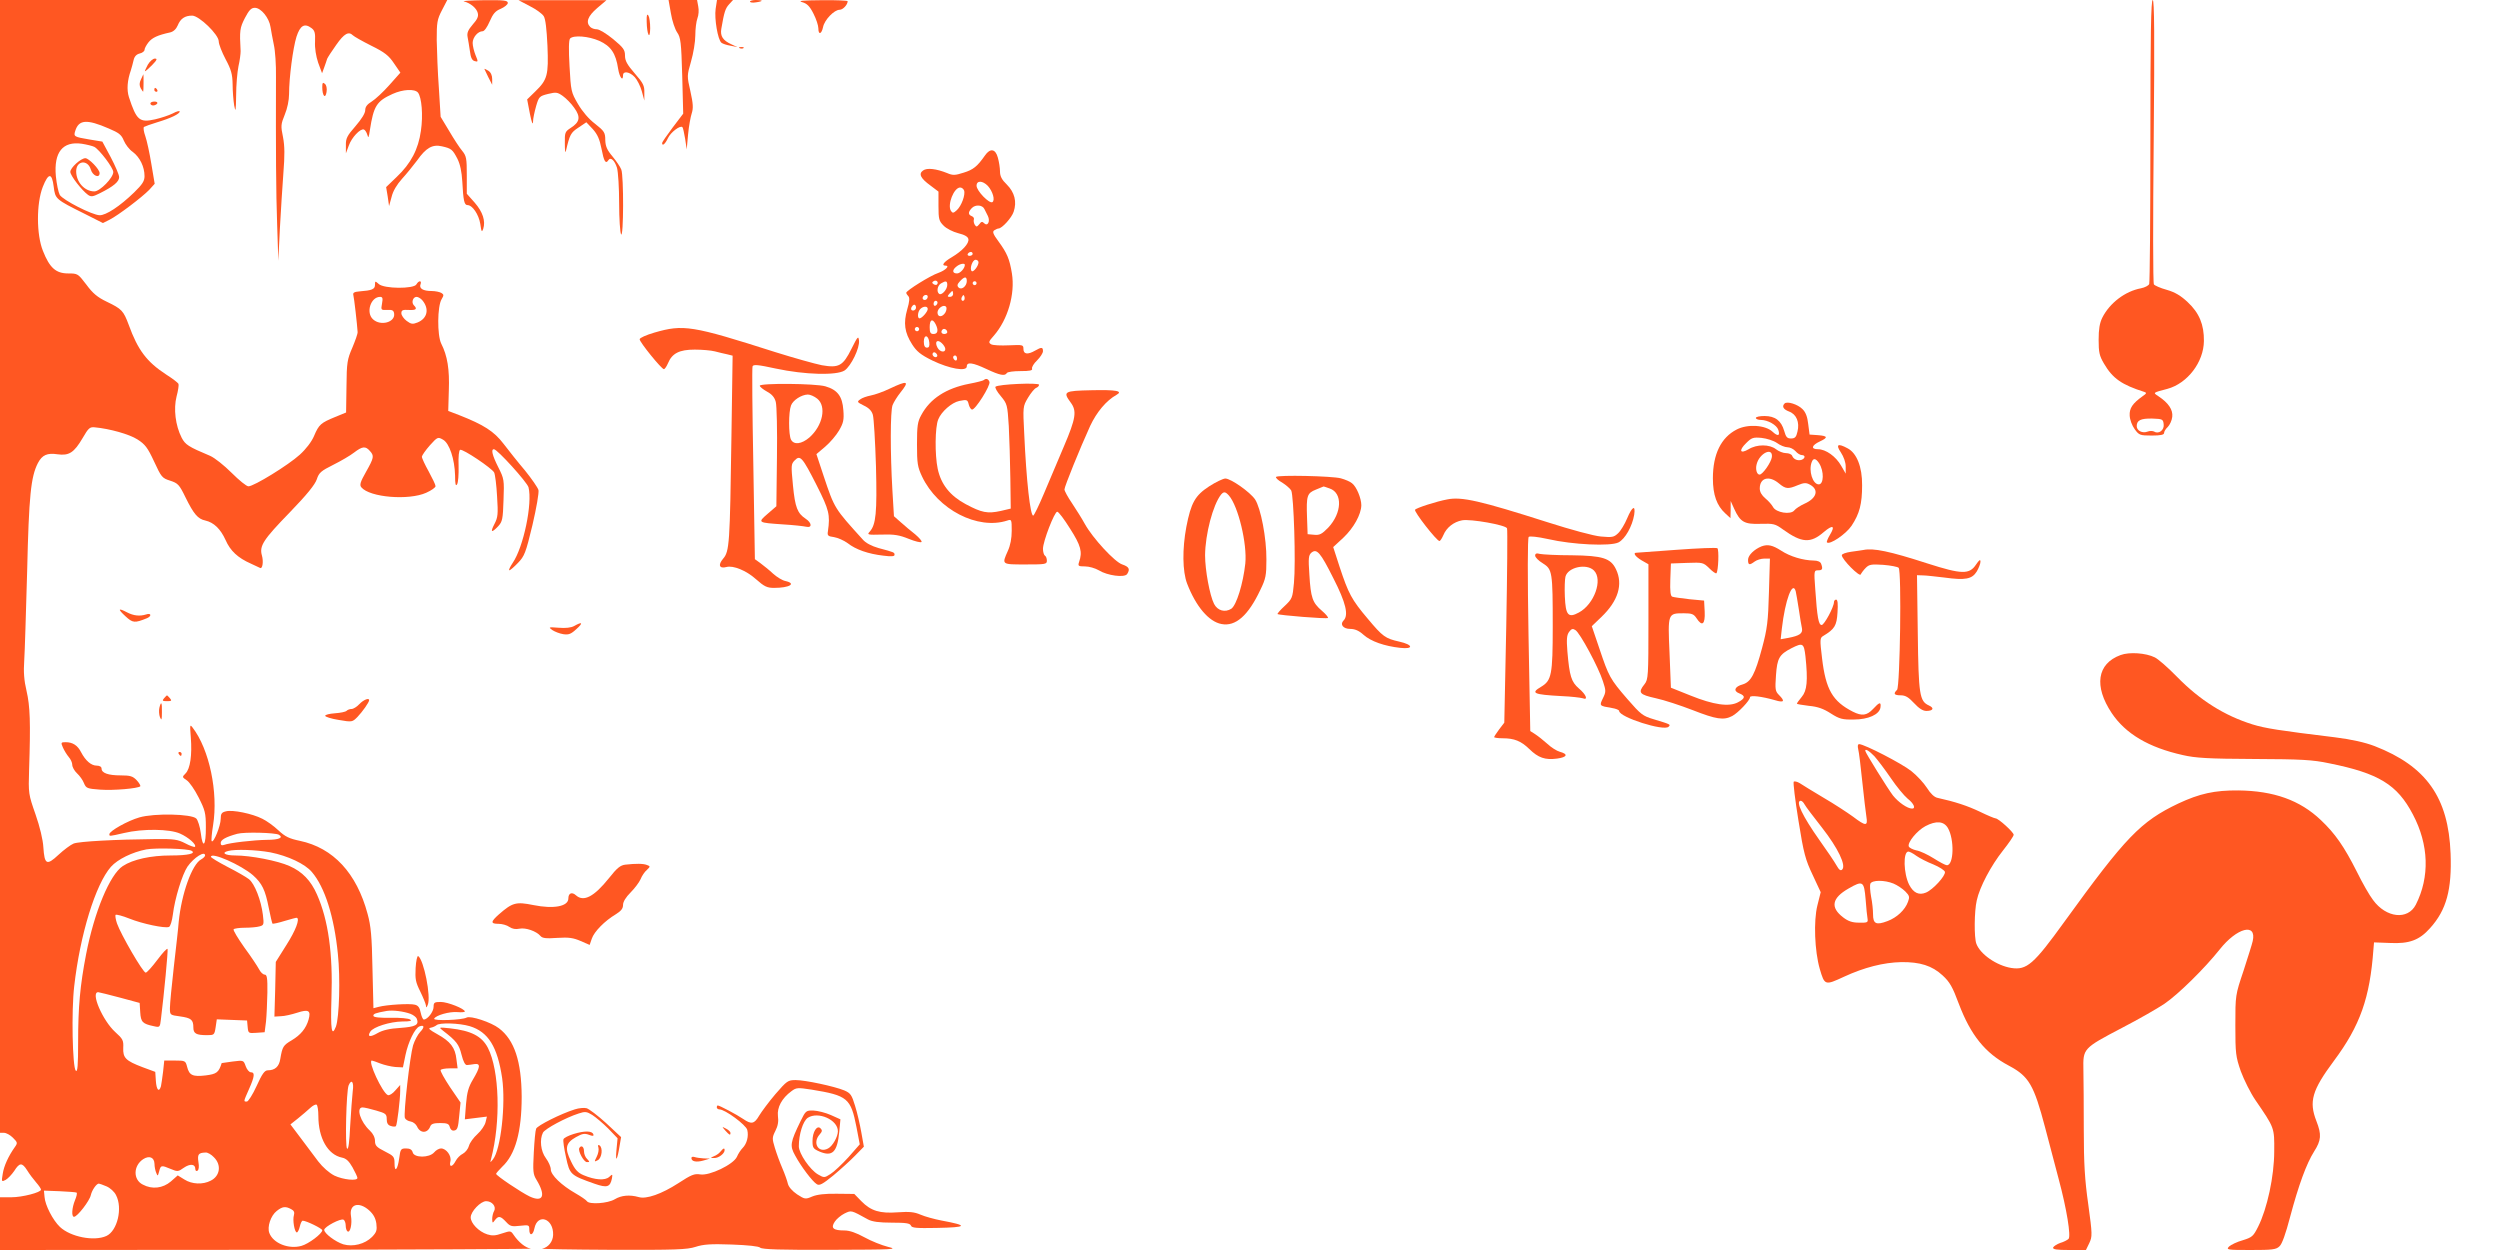 <?xml version="1.0" standalone="no"?>
<!DOCTYPE svg PUBLIC "-//W3C//DTD SVG 20010904//EN"
 "http://www.w3.org/TR/2001/REC-SVG-20010904/DTD/svg10.dtd">
<svg version="1.0" xmlns="http://www.w3.org/2000/svg"
 width="1280pt" height="640pt" viewBox="0 0 1280 640"
 preserveAspectRatio="xMidYMid meet">
<g transform="translate(0,640) scale(0.1,-0.1)"
fill="#ff5722" stroke="none">
<path d="M0 3500 l0 -2900 20 0 c12 0 32 -11 46 -25 24 -24 25 -27 10 -48 -32
-45 -56 -96 -62 -137 -7 -41 -6 -42 15 -31 12 7 31 27 44 46 27 43 40 44 66 3
11 -18 32 -46 46 -62 14 -16 25 -32 25 -37 0 -14 -95 -39 -152 -39 l-58 0 0
-135 0 -135 1373 1 c754 1 1360 4 1345 6 -27 4 -62 32 -88 70 -15 22 -16 22
-59 8 -34 -12 -51 -13 -76 -5 -44 14 -85 57 -85 87 0 30 51 83 79 83 30 0 53
-27 41 -50 -6 -10 -10 -29 -10 -42 1 -21 2 -22 14 -5 18 23 28 22 57 -9 21
-23 29 -25 72 -20 45 5 47 4 47 -19 0 -35 19 -31 26 5 16 80 99 52 96 -33 -1
-34 -25 -64 -56 -70 -11 -2 149 -5 357 -6 325 -1 385 1 428 15 40 13 78 16
185 12 84 -3 139 -9 146 -16 9 -9 107 -12 363 -11 323 1 346 2 292 15 -32 8
-87 30 -121 49 -42 23 -76 35 -102 35 -58 0 -72 12 -50 45 9 14 32 33 50 42
36 17 32 18 121 -31 21 -11 56 -16 121 -16 72 0 93 -3 98 -15 4 -12 27 -14
131 -12 159 3 165 12 25 38 -36 7 -84 20 -107 30 -32 14 -58 16 -116 12 -92
-7 -138 7 -187 57 l-36 37 -90 1 c-60 1 -101 -4 -125 -14 -35 -15 -38 -15 -78
11 -25 17 -43 38 -47 54 -3 14 -16 51 -29 81 -13 30 -30 77 -38 104 -14 46
-14 52 3 86 13 25 17 49 13 76 -5 44 20 91 69 127 25 19 32 19 104 8 184 -30
200 -44 229 -191 l17 -89 -58 -66 c-33 -36 -74 -75 -92 -86 -31 -20 -33 -20
-64 -2 -41 24 -98 107 -98 144 0 61 21 129 46 146 53 34 154 -10 154 -69 0
-28 -27 -76 -50 -88 -50 -27 -82 29 -43 72 13 15 14 21 4 31 -18 18 -41 -18
-41 -65 0 -35 4 -40 36 -54 66 -28 91 -3 101 101 l6 64 -49 22 c-27 12 -67 22
-89 23 -38 1 -40 -1 -66 -54 -53 -109 -56 -126 -28 -176 30 -56 89 -134 111
-147 13 -9 30 0 85 45 37 31 88 77 112 102 l44 45 -13 73 c-7 40 -21 101 -32
136 -17 56 -23 65 -55 79 -51 21 -200 53 -249 53 -40 0 -45 -4 -104 -72 -34
-40 -71 -90 -83 -110 -25 -43 -40 -46 -82 -17 -32 22 -121 69 -130 69 -3 0 -5
-4 -5 -10 0 -5 6 -10 13 -10 29 0 136 -79 143 -105 8 -32 -2 -71 -24 -93 -9
-9 -23 -30 -29 -45 -18 -39 -140 -98 -188 -90 -30 5 -46 -2 -112 -45 -85 -55
-164 -83 -203 -71 -46 13 -89 9 -122 -11 -36 -22 -132 -28 -143 -10 -4 6 -30
24 -58 40 -72 41 -127 94 -127 123 0 13 -11 38 -25 57 -27 36 -33 96 -15 131
11 20 117 77 183 98 33 11 41 10 70 -8 17 -11 54 -42 81 -69 l48 -50 -6 -63
c-6 -67 5 -48 17 28 l7 41 -77 72 c-43 39 -88 73 -100 76 -12 3 -39 1 -60 -6
-71 -22 -192 -83 -198 -99 -4 -9 -9 -64 -12 -122 -5 -96 -4 -111 14 -140 49
-81 34 -117 -35 -85 -44 21 -172 107 -172 116 0 3 14 19 31 36 68 63 100 180
100 359 -1 180 -37 290 -116 350 -40 31 -146 66 -166 55 -24 -13 -170 -18
-166 -6 6 17 78 38 120 34 20 -2 37 0 37 3 0 14 -88 49 -123 49 -33 0 -37 -3
-37 -25 0 -25 -31 -65 -50 -65 -5 0 -12 16 -16 35 -5 26 -13 37 -30 41 -26 7
-143 0 -185 -11 l-27 -7 -5 204 c-3 163 -8 218 -25 279 -56 209 -176 338 -347
374 -53 11 -75 21 -110 54 -23 22 -61 49 -82 59 -51 26 -152 47 -186 38 -22
-5 -27 -12 -27 -39 0 -34 -36 -124 -46 -114 -3 3 0 40 7 82 27 168 -19 388
-105 500 -14 18 -14 14 -9 -51 7 -90 -3 -160 -27 -184 -18 -18 -18 -19 6 -35
13 -8 41 -48 61 -88 33 -65 37 -80 37 -152 1 -96 -16 -115 -26 -30 -4 32 -15
66 -23 74 -24 24 -215 28 -291 6 -60 -17 -154 -70 -154 -86 0 -11 -3 -12 75 6
96 23 234 21 287 -3 43 -19 86 -57 76 -68 -3 -2 -25 5 -49 18 -39 20 -57 23
-154 22 -204 -2 -390 -12 -418 -23 -15 -6 -50 -32 -78 -58 -60 -56 -71 -50
-77 39 -2 38 -18 105 -40 168 -36 103 -37 107 -33 230 8 243 5 324 -13 402
-13 54 -16 99 -12 155 3 43 9 249 15 458 9 387 19 484 55 554 22 42 48 53 101
45 58 -8 84 8 128 83 30 52 37 58 63 55 75 -7 176 -35 218 -62 39 -25 52 -42
85 -113 37 -80 41 -85 82 -98 40 -13 47 -20 79 -86 42 -85 63 -110 101 -118
44 -10 78 -43 104 -100 24 -55 62 -91 130 -121 22 -10 43 -20 47 -22 12 -6 18
33 9 64 -14 49 7 81 143 221 88 91 129 142 138 169 11 34 22 43 84 74 40 20
88 48 107 63 42 32 58 34 80 9 24 -26 22 -35 -19 -108 -29 -51 -34 -67 -24
-79 43 -52 243 -68 332 -28 27 12 48 27 48 34 0 7 -16 40 -35 75 -19 34 -35
68 -35 76 1 7 19 33 41 58 39 43 41 44 67 29 33 -18 60 -100 62 -184 0 -44 3
-56 10 -45 6 8 9 51 8 94 -2 50 2 81 8 83 15 5 162 -94 174 -116 5 -10 12 -65
15 -122 6 -92 4 -108 -13 -141 -23 -44 -16 -49 19 -12 21 23 24 36 27 133 4
104 3 110 -27 169 -31 62 -38 92 -22 92 17 0 170 -169 177 -195 21 -83 -26
-307 -81 -387 -14 -21 -22 -38 -17 -38 4 0 24 17 44 38 33 34 40 51 74 193 21
90 34 166 31 180 -4 13 -35 58 -69 100 -35 41 -84 103 -110 137 -49 64 -101
97 -228 147 l-55 21 3 105 c4 108 -7 177 -39 240 -21 43 -20 191 2 227 12 20
12 24 -1 32 -8 5 -31 10 -50 10 -44 0 -65 13 -57 34 8 21 -9 21 -21 0 -13 -24
-166 -23 -193 2 -18 16 -19 16 -19 -4 0 -23 -15 -29 -80 -34 -26 -2 -34 -7
-31 -18 4 -14 20 -154 22 -190 1 -8 -12 -44 -27 -80 -26 -60 -29 -76 -30 -199
l-2 -133 -56 -23 c-73 -30 -83 -38 -108 -97 -12 -29 -41 -67 -73 -96 -58 -53
-235 -162 -263 -162 -10 0 -48 31 -86 69 -38 38 -87 77 -110 87 -112 47 -127
57 -146 93 -32 63 -42 148 -26 211 8 29 12 58 10 64 -2 6 -31 28 -64 49 -98
64 -144 124 -191 254 -27 72 -35 81 -112 118 -48 23 -72 43 -105 88 -43 56
-44 57 -93 57 -63 0 -95 29 -129 115 -34 84 -34 243 -1 328 29 73 47 74 56 1
8 -63 8 -64 161 -140 l91 -46 34 17 c45 23 166 115 203 153 l28 31 -17 101
c-9 56 -23 120 -31 143 -8 22 -11 43 -7 47 5 3 35 14 68 24 70 21 115 43 115
55 0 5 -16 1 -36 -10 -20 -10 -60 -23 -90 -30 -80 -18 -95 -5 -134 114 -12 38
-8 86 10 137 4 14 11 37 14 52 4 19 15 30 31 34 14 3 25 12 25 19 0 7 9 24 20
38 19 24 47 37 111 51 17 4 31 17 39 36 14 35 37 50 74 50 35 0 136 -97 136
-132 0 -14 16 -55 35 -91 29 -54 35 -77 36 -129 0 -35 4 -83 8 -108 7 -38 9
-30 10 51 0 53 6 121 12 150 7 30 11 64 11 77 -6 107 -4 119 22 170 21 40 32
52 51 52 31 0 73 -51 80 -98 3 -20 11 -61 17 -91 7 -30 12 -104 11 -165 -1
-372 0 -593 6 -756 l6 -185 8 165 c5 91 13 219 18 285 7 89 7 136 -2 183 -12
57 -11 66 9 115 13 31 22 74 22 105 0 85 20 236 38 294 19 58 41 71 77 44 16
-12 20 -24 18 -69 -2 -33 5 -75 16 -108 l20 -54 11 30 c6 17 13 36 15 44 3 7
24 40 47 72 40 57 63 70 85 48 6 -6 48 -30 94 -53 69 -34 90 -51 116 -90 l33
-48 -57 -64 c-31 -35 -72 -73 -90 -84 -23 -14 -33 -27 -33 -44 0 -16 -19 -46
-50 -82 -43 -49 -50 -63 -49 -98 l0 -41 15 40 c15 42 59 88 77 82 6 -2 14 -14
18 -28 5 -19 7 -14 13 26 19 122 34 147 116 184 53 24 113 27 130 7 19 -24 27
-116 15 -196 -13 -94 -51 -167 -124 -236 l-54 -52 8 -48 7 -49 13 47 c7 30 27
63 53 92 22 24 57 67 78 95 45 64 78 83 126 72 49 -11 55 -16 80 -64 14 -28
22 -66 25 -117 5 -96 10 -120 26 -120 26 0 58 -48 66 -96 6 -42 8 -45 15 -26
13 40 -2 87 -44 135 l-40 45 0 95 c0 85 -2 98 -23 124 -13 15 -43 61 -67 102
l-44 73 -9 147 c-6 80 -10 191 -11 246 0 90 2 105 27 153 l27 52 -1145 0
-1145 0 0 -2900z m557 2242 c52 -22 65 -32 77 -62 8 -19 28 -46 46 -58 36 -27
60 -76 60 -124 0 -25 -11 -42 -53 -83 -73 -71 -145 -118 -177 -117 -38 1 -187
77 -204 104 -7 13 -16 56 -20 96 -11 123 35 180 133 166 25 -4 54 -11 64 -16
26 -14 97 -107 97 -129 0 -29 -68 -99 -97 -99 -50 0 -93 48 -93 103 0 55 59
62 75 9 9 -32 45 -47 45 -18 0 19 -55 76 -73 76 -23 0 -77 -49 -77 -70 0 -19
59 -95 91 -118 16 -11 25 -9 61 9 70 35 98 59 98 82 0 12 -20 58 -43 102 l-43
80 -67 11 c-77 13 -81 15 -72 43 18 59 59 62 172 13z m1399 -896 c-6 -33 -6
-34 26 -33 26 2 34 -2 36 -19 6 -44 -69 -65 -108 -29 -38 34 -12 115 36 115
13 0 15 -7 10 -34z m206 17 c37 -44 27 -93 -24 -114 -25 -10 -33 -9 -56 8 -15
11 -27 29 -27 39 0 16 7 19 38 17 38 -2 45 5 26 24 -14 14 -5 43 14 43 8 0 21
-8 29 -17z m-734 -2737 c25 -15 0 -26 -61 -26 -68 -1 -192 -15 -220 -26 -12
-4 -17 -1 -17 10 0 16 26 31 85 47 36 10 195 6 213 -5z m-447 -82 c24 -14 -18
-24 -106 -24 -103 0 -194 -20 -246 -54 -67 -44 -146 -235 -188 -451 -31 -160
-41 -270 -41 -450 0 -121 -3 -156 -12 -147 -17 17 -23 307 -8 433 30 264 109
521 188 611 35 39 109 75 181 89 50 9 214 4 232 -7z m403 -8 c90 -18 178 -59
213 -101 66 -77 114 -228 133 -420 13 -123 7 -324 -10 -371 -22 -56 -28 -17
-23 144 8 229 -16 401 -74 532 -31 71 -75 117 -141 146 -60 27 -199 54 -278
54 -52 0 -73 14 -36 23 37 10 144 6 216 -7z m-334 -16 c0 -5 -9 -14 -20 -20
-47 -25 -101 -177 -115 -320 -2 -30 -14 -134 -25 -230 -11 -96 -20 -191 -20
-211 0 -36 0 -36 52 -43 57 -8 68 -17 68 -57 0 -31 15 -39 70 -39 36 0 38 1
44 40 l6 41 78 -3 77 -3 3 -33 c3 -32 4 -33 45 -30 l42 3 7 55 c3 30 6 97 7
148 1 75 -2 92 -14 92 -8 0 -21 12 -29 28 -8 15 -41 65 -75 111 -33 47 -58 88
-55 93 3 4 29 8 57 8 29 0 63 3 76 7 22 6 23 9 17 59 -9 74 -42 160 -72 183
-14 11 -63 39 -110 63 -46 24 -84 47 -84 51 0 27 155 -42 215 -94 47 -42 63
-75 81 -167 8 -41 17 -78 19 -81 3 -2 31 4 63 14 31 9 59 17 62 16 16 -6 -6
-65 -54 -140 l-54 -86 -3 -140 -4 -140 33 2 c18 0 56 9 84 18 58 19 71 11 58
-35 -13 -46 -41 -79 -86 -106 -44 -26 -48 -32 -59 -96 -6 -39 -27 -58 -64 -58
-16 0 -29 -18 -57 -80 -20 -44 -43 -80 -50 -80 -18 0 -18 -2 11 64 29 65 31
86 9 86 -8 0 -20 14 -26 31 -11 31 -11 31 -67 24 -31 -4 -56 -8 -56 -8 -15
-48 -26 -56 -81 -63 -67 -8 -85 0 -96 44 -8 31 -10 32 -63 32 l-54 0 -6 -57
c-4 -32 -9 -66 -11 -75 -10 -33 -23 -18 -26 28 l-3 46 -65 24 c-87 33 -101 48
-99 99 2 38 -2 46 -41 81 -64 58 -128 205 -87 204 6 -1 57 -13 112 -28 l100
-27 3 -48 c3 -50 12 -59 69 -71 31 -7 32 -7 37 36 16 129 37 349 34 359 -2 6
-25 -19 -52 -55 -27 -36 -54 -66 -60 -66 -14 0 -127 195 -147 252 -7 21 -10
40 -7 44 4 3 35 -5 70 -19 67 -27 182 -51 203 -43 7 2 16 31 20 63 10 83 48
206 75 246 32 46 90 83 90 57z m1052 -811 c15 -6 29 -17 32 -25 12 -32 -5 -41
-85 -47 -55 -3 -90 -12 -115 -26 -39 -23 -55 -20 -38 7 15 24 100 51 164 52
40 0 51 3 40 10 -8 6 -53 10 -100 9 -54 -1 -85 2 -88 9 -3 11 11 16 68 26 32
5 87 -2 122 -15z m303 -63 c95 -29 142 -105 166 -266 19 -134 -7 -366 -47
-416 -15 -18 -15 -18 -10 1 51 193 43 455 -16 570 -31 60 -86 88 -194 100 -58
6 -59 6 -36 -12 69 -53 82 -70 95 -123 9 -36 19 -54 28 -53 8 0 25 3 39 5 32
4 29 -16 -9 -80 -22 -37 -30 -64 -35 -125 l-6 -78 56 7 57 7 -7 -29 c-4 -16
-22 -43 -42 -61 -19 -17 -39 -44 -43 -60 -4 -15 -18 -33 -31 -40 -13 -6 -30
-23 -37 -37 -17 -33 -35 -34 -27 -2 7 28 -21 66 -48 66 -10 0 -26 -9 -35 -20
-25 -29 -103 -29 -110 0 -4 14 -14 20 -34 20 -26 0 -29 -3 -35 -50 -8 -59 -24
-77 -24 -26 0 33 -4 38 -50 61 -42 21 -50 30 -50 53 0 18 -10 38 -26 53 -49
45 -72 119 -38 119 9 0 40 -7 70 -16 49 -14 54 -18 54 -44 0 -20 6 -31 21 -35
11 -4 23 -4 26 -1 6 6 22 136 22 181 l0 30 -25 -28 c-13 -16 -31 -27 -38 -24
-28 11 -105 177 -82 177 3 0 23 -7 43 -15 21 -8 55 -16 77 -18 l39 -2 13 63
c14 67 48 138 72 147 25 9 27 -4 3 -29 -12 -13 -28 -43 -36 -68 -16 -54 -50
-351 -42 -372 3 -8 16 -16 29 -18 13 -2 27 -13 33 -25 16 -37 54 -37 68 0 5
13 18 17 51 17 36 0 45 -4 49 -21 4 -13 12 -20 24 -17 15 3 19 16 24 73 l7 70
-54 79 c-29 44 -51 83 -48 88 3 4 23 8 46 8 l41 0 -6 46 c-6 60 -31 92 -98
129 -41 23 -49 30 -34 33 11 2 24 8 30 13 14 14 116 11 170 -5z m-599 -333
c-3 -27 -9 -106 -13 -176 -4 -84 -9 -125 -16 -118 -11 11 -4 295 8 324 15 35
28 17 21 -30z m-176 -127 c0 -113 48 -198 121 -213 21 -4 36 -18 54 -50 14
-25 25 -49 25 -54 0 -17 -74 -9 -118 12 -27 14 -59 42 -83 73 -21 28 -62 82
-90 120 l-52 69 39 31 c21 17 49 41 62 53 14 13 28 20 33 17 5 -3 9 -29 9 -58z
m-535 -211 c40 -39 32 -96 -16 -120 -40 -21 -96 -19 -135 6 l-34 21 -35 -31
c-41 -35 -96 -42 -144 -16 -50 25 -49 96 2 130 31 20 57 10 58 -24 0 -14 4
-35 9 -46 7 -18 8 -18 15 8 8 32 11 32 59 12 35 -15 39 -14 67 6 32 22 59 20
59 -6 0 -9 5 -13 11 -9 7 4 9 21 5 44 -6 40 0 48 37 49 10 1 29 -10 42 -24z
m-550 -149 c19 -8 41 -28 49 -45 35 -66 7 -183 -49 -209 -63 -29 -184 -5 -238
46 -36 34 -76 111 -79 154 l-3 32 80 -3 c44 -2 83 -5 87 -7 4 -3 0 -20 -8 -39
-16 -39 -19 -85 -5 -85 17 0 80 82 86 111 6 26 29 59 41 59 3 0 20 -6 39 -14z
m1345 -123 c22 -20 33 -40 37 -68 4 -34 1 -44 -22 -68 -37 -37 -98 -52 -147
-38 -41 13 -98 56 -98 74 0 16 86 61 99 52 6 -3 11 -17 11 -30 0 -13 4 -27 10
-30 13 -8 24 39 17 79 -10 61 40 76 93 29z m-399 6 c14 -7 18 -16 14 -30 -8
-25 3 -89 15 -89 4 0 11 13 15 30 4 17 10 30 15 30 18 0 100 -40 100 -49 0
-17 -70 -70 -107 -80 -65 -18 -144 13 -164 66 -12 31 7 89 38 113 29 23 45 25
74 9z"/>
<path d="M2375 6393 c34 -9 65 -35 71 -59 5 -18 -2 -33 -26 -60 -23 -27 -30
-42 -26 -63 3 -14 8 -47 12 -73 4 -33 11 -48 25 -51 17 -5 18 -3 4 30 -8 20
-15 48 -15 63 0 29 27 60 51 60 9 0 24 22 36 50 17 39 29 54 57 65 20 9 36 22
36 30 0 13 -20 15 -122 14 -68 -1 -114 -4 -103 -6z"/>
<path d="M2712 6369 c32 -16 64 -39 72 -52 9 -14 15 -66 19 -152 6 -150 0
-173 -63 -234 l-41 -40 14 -73 c9 -44 15 -61 16 -42 0 17 8 53 16 81 14 48 17
51 61 62 41 10 48 9 75 -10 17 -12 44 -39 59 -61 34 -47 29 -73 -18 -103 -29
-19 -31 -23 -30 -80 0 -33 2 -51 5 -40 20 86 25 96 65 122 l40 27 33 -35 c24
-27 35 -51 45 -102 12 -63 21 -79 35 -57 11 18 32 -1 44 -39 6 -21 11 -103 11
-182 0 -79 5 -151 10 -159 13 -19 14 299 1 332 -5 13 -25 43 -45 67 -28 33
-36 52 -37 84 0 38 -5 46 -52 83 -32 24 -66 64 -88 102 -35 60 -36 66 -43 193
-5 86 -4 135 3 142 18 18 94 12 149 -12 60 -27 85 -64 97 -144 7 -43 25 -67
25 -32 0 23 34 18 60 -10 12 -13 29 -46 36 -72 l13 -48 0 41 c1 35 -6 49 -49
98 -39 45 -50 65 -50 91 0 30 -8 41 -61 85 -33 27 -70 50 -83 50 -12 0 -27 5
-34 12 -24 24 -13 55 36 97 l47 40 -225 0 -225 0 57 -30z"/>
<path d="M3435 6332 c6 -38 21 -82 32 -98 18 -26 21 -49 26 -222 l5 -194 -54
-71 c-30 -40 -54 -75 -54 -79 0 -19 16 -5 30 25 14 30 63 67 74 56 3 -3 9 -30
14 -60 l8 -54 7 77 c4 43 13 91 19 109 8 25 7 48 -7 111 -18 79 -18 80 3 153
12 41 22 101 22 134 0 33 5 72 11 88 6 15 8 42 4 60 l-6 33 -73 0 -73 0 12
-68z"/>
<path d="M3664 6354 c-7 -49 11 -158 30 -173 6 -5 27 -12 46 -15 l35 -7 -30
14 c-44 20 -58 42 -52 79 15 88 21 105 40 126 l20 22 -41 0 -41 0 -7 -46z"/>
<path d="M3840 6392 c0 -5 14 -7 30 -4 17 2 30 6 30 8 0 2 -13 4 -30 4 -16 0
-30 -4 -30 -8z"/>
<path d="M4107 6389 c25 -7 39 -21 58 -59 14 -27 25 -61 25 -75 0 -35 16 -31
24 6 7 37 57 89 85 89 17 0 41 26 41 44 0 3 -60 6 -132 5 -101 -1 -125 -3
-101 -10z"/>
<path d="M11010 5681 c0 -396 -3 -726 -6 -735 -3 -8 -22 -18 -42 -22 -81 -15
-160 -75 -198 -150 -14 -28 -19 -60 -19 -114 0 -64 4 -82 27 -121 45 -77 91
-109 208 -146 12 -4 10 -8 -9 -21 -53 -38 -69 -62 -67 -100 1 -21 12 -51 26
-70 22 -30 27 -32 87 -32 46 0 63 4 63 13 0 8 9 22 19 31 10 10 21 33 23 52 4
36 -19 71 -72 106 -27 18 -29 17 47 37 103 28 186 137 187 245 1 84 -24 144
-83 199 -35 33 -65 51 -107 63 -33 9 -62 22 -66 28 -5 6 -5 336 -1 734 5 546
3 722 -5 722 -9 0 -12 -179 -12 -719z m68 -1453 c4 -30 -25 -52 -48 -38 -7 4
-23 5 -35 0 -26 -10 -55 5 -55 28 0 30 20 40 79 39 53 -2 56 -3 59 -29z"/>
<path d="M3311 6290 c1 -67 17 -99 18 -35 0 28 -4 57 -9 65 -7 11 -10 3 -9
-30z"/>
<path d="M3788 6153 c7 -3 16 -2 19 1 4 3 -2 6 -13 5 -11 0 -14 -3 -6 -6z"/>
<path d="M757 6069 c-10 -18 -16 -33 -15 -34 2 -1 18 13 36 31 26 27 29 34 15
34 -10 0 -26 -14 -36 -31z"/>
<path d="M2480 6047 c0 -1 9 -20 20 -42 l20 -39 0 29 c0 19 -7 35 -20 43 -11
7 -20 11 -20 9z"/>
<path d="M722 5994 c-9 -18 -9 -31 -2 -45 6 -10 12 -19 13 -19 1 0 2 20 2 45
0 25 0 45 -1 45 0 0 -6 -12 -12 -26z"/>
<path d="M1650 5954 c0 -45 16 -63 22 -25 3 19 -1 36 -9 42 -10 9 -13 5 -13
-17z"/>
<path d="M790 5940 c0 -5 5 -10 11 -10 5 0 7 5 4 10 -3 6 -8 10 -11 10 -2 0
-4 -4 -4 -10z"/>
<path d="M770 5870 c0 -5 6 -10 14 -10 8 0 18 5 21 10 3 6 -3 10 -14 10 -12 0
-21 -4 -21 -10z"/>
<path d="M5043 5604 c-39 -56 -60 -73 -109 -88 -44 -14 -55 -15 -85 -2 -55 22
-103 28 -123 13 -24 -17 -13 -40 38 -77 l41 -31 0 -74 c0 -67 3 -77 26 -100
14 -15 48 -32 75 -39 33 -8 50 -18 52 -30 5 -22 -31 -61 -85 -93 -41 -24 -55
-43 -32 -43 24 0 0 -24 -36 -37 -42 -14 -165 -91 -165 -102 0 -4 5 -12 11 -18
7 -7 6 -27 -6 -67 -20 -70 -14 -118 25 -179 23 -36 43 -53 104 -83 87 -42 176
-58 176 -30 0 24 30 20 102 -14 66 -31 93 -37 103 -20 3 6 35 10 70 10 48 0
63 3 59 13 -2 7 9 26 26 42 16 16 30 37 30 47 0 21 -7 22 -40 3 -38 -22 -60
-19 -60 8 0 22 -3 22 -74 19 -41 -2 -82 0 -91 5 -15 9 -14 14 14 45 71 82 109
212 92 318 -12 74 -25 104 -68 163 -29 39 -33 51 -22 58 8 5 17 9 21 9 18 0
68 55 78 86 17 51 5 99 -35 139 -26 25 -35 43 -35 67 0 18 -5 50 -11 71 -12
45 -39 50 -66 11z m15 -156 c25 -28 38 -73 23 -83 -16 -9 -81 58 -81 84 0 28
31 27 58 -1z m-122 -23 c8 -21 -13 -79 -37 -101 -17 -16 -22 -16 -30 -4 -20
31 15 120 47 120 8 0 17 -7 20 -15z m104 -95 c4 -8 12 -24 18 -36 13 -27 -1
-55 -19 -37 -10 10 -15 9 -25 -5 -12 -14 -15 -15 -23 -3 -5 8 -7 20 -5 26 3 7
-2 15 -10 18 -20 8 -20 21 0 42 19 19 54 16 64 -5z m-60 -230 c0 -5 -7 -10
-16 -10 -8 0 -12 5 -9 10 3 6 10 10 16 10 5 0 9 -4 9 -10z m30 -43 c0 -19 -27
-53 -35 -45 -12 12 4 58 20 58 8 0 15 -6 15 -13z m-70 -13 c0 -18 -24 -44 -40
-44 -25 0 -26 18 -2 36 17 14 42 18 42 8z m10 -83 c0 -26 -27 -48 -42 -33 -9
9 -7 17 7 32 23 25 35 26 35 1z m-153 -18 c-3 -3 -11 -2 -17 2 -9 6 -9 10 1
16 14 8 27 -7 16 -18z m53 -2 c0 -23 -28 -54 -41 -46 -15 10 -10 43 9 54 25
15 32 13 32 -8z m150 9 c0 -5 -4 -10 -10 -10 -5 0 -10 5 -10 10 0 6 5 10 10
10 6 0 10 -4 10 -10z m-120 -55 c0 -8 -7 -15 -16 -15 -14 0 -14 3 -4 15 7 8
14 15 16 15 2 0 4 -7 4 -15z m-130 -13 c0 -13 -12 -22 -22 -16 -10 6 -1 24 13
24 5 0 9 -4 9 -8z m186 -19 c-10 -10 -19 5 -10 18 6 11 8 11 12 0 2 -7 1 -15
-2 -18z m-136 -12 c0 -6 -4 -13 -10 -16 -5 -3 -10 1 -10 9 0 9 5 16 10 16 6 0
10 -4 10 -9z m-110 -26 c0 -8 -7 -15 -15 -15 -9 0 -12 6 -9 15 4 8 10 15 15
15 5 0 9 -7 9 -15z m151 -24 c-15 -26 -41 -27 -41 -1 0 21 31 43 43 30 5 -4 4
-17 -2 -29z m-91 17 c0 -14 -30 -48 -42 -48 -12 0 -10 34 4 48 15 15 38 16 38
0z m40 -77 c16 -31 12 -51 -10 -51 -16 0 -20 7 -20 35 0 39 14 46 30 16z m-86
-32 c-3 -5 -10 -7 -15 -3 -5 3 -7 10 -3 15 3 5 10 7 15 3 5 -3 7 -10 3 -15z
m146 -10 c0 -5 -7 -9 -15 -9 -15 0 -20 12 -9 23 8 8 24 -1 24 -14z m-92 -52
c2 -19 -1 -27 -12 -27 -11 0 -16 10 -16 31 0 38 24 35 28 -4z m82 -34 c0 -20
-28 -16 -40 7 -16 30 -2 45 21 24 10 -9 19 -23 19 -31z m-43 -39 c-9 -9 -28 6
-21 18 4 6 10 6 17 -1 6 -6 8 -13 4 -17z m103 -10 c0 -8 -4 -12 -10 -9 -5 3
-10 10 -10 16 0 5 5 9 10 9 6 0 10 -7 10 -16z"/>
<path d="M3350 4697 c-41 -12 -75 -27 -75 -34 0 -15 112 -153 124 -153 5 0 14
14 21 30 21 51 58 70 137 70 37 0 84 -4 103 -9 19 -5 48 -12 63 -15 l28 -7 -6
-412 c-8 -554 -10 -590 -43 -628 -27 -32 -19 -52 18 -42 34 9 101 -18 150 -62
43 -38 57 -45 93 -45 79 0 116 22 59 35 -16 3 -44 20 -64 38 -19 18 -48 41
-64 53 l-29 21 -8 487 c-5 267 -7 492 -4 500 4 11 27 9 119 -11 149 -32 311
-36 352 -10 33 22 79 116 74 154 -3 25 -7 20 -38 -42 -44 -89 -65 -100 -152
-85 -35 7 -142 37 -238 67 -429 137 -471 143 -620 100z"/>
<path d="M5037 4454 c-3 -3 -37 -12 -75 -19 -118 -23 -200 -76 -245 -160 -19
-34 -22 -56 -22 -150 0 -98 3 -116 26 -165 80 -169 285 -275 437 -225 21 7 22
5 22 -53 0 -38 -7 -75 -20 -103 -31 -70 -33 -69 90 -69 102 0 110 1 110 19 0
11 -4 23 -10 26 -5 3 -10 19 -10 35 0 38 59 190 73 190 7 0 36 -39 66 -87 55
-86 64 -119 46 -170 -7 -21 -4 -23 30 -23 21 0 52 -9 71 -20 43 -27 132 -39
145 -19 16 25 10 37 -25 49 -38 12 -151 134 -192 208 -14 26 -44 73 -65 105
-22 32 -39 64 -39 71 0 15 80 212 132 326 33 70 82 129 134 158 36 20 0 27
-128 24 -141 -3 -147 -7 -106 -63 32 -43 27 -80 -35 -225 -30 -71 -76 -180
-102 -241 -26 -62 -51 -113 -55 -113 -15 0 -35 177 -46 420 -7 137 -7 139 19
183 15 25 33 47 42 51 8 3 15 10 15 16 0 12 -209 3 -223 -10 -4 -4 8 -26 27
-48 33 -40 34 -44 41 -154 3 -62 7 -183 8 -268 l2 -154 -51 -12 c-68 -15 -98
-9 -180 35 -80 43 -126 101 -143 181 -15 71 -14 214 3 253 16 40 69 86 107 94
40 8 43 7 49 -18 3 -12 10 -24 16 -26 16 -5 97 124 90 142 -6 16 -18 19 -29 9z"/>
<path d="M3890 4425 c0 -5 17 -19 37 -30 26 -14 39 -30 45 -53 5 -19 8 -146 6
-284 l-3 -250 -45 -39 c-52 -45 -51 -45 80 -54 52 -3 105 -9 118 -12 31 -7 29
20 -3 41 -42 28 -54 57 -65 170 -10 104 -10 110 9 129 28 29 39 17 113 -129
63 -125 69 -149 57 -234 -4 -22 0 -26 31 -30 19 -3 51 -17 70 -31 42 -33 105
-55 183 -64 40 -5 57 -4 57 4 0 13 0 13 -82 35 -35 10 -66 26 -81 44 -145 160
-144 158 -199 322 l-38 115 45 38 c25 21 57 59 71 83 22 38 26 54 22 104 -5
71 -30 104 -92 122 -51 15 -336 17 -336 3z m294 -66 c49 -39 29 -138 -40 -199
-40 -34 -79 -39 -94 -11 -13 25 -13 141 0 175 10 27 53 55 86 56 12 0 33 -9
48 -21z"/>
<path d="M4555 4410 c-33 -16 -76 -31 -97 -35 -20 -4 -44 -12 -54 -20 -17 -12
-16 -14 18 -31 26 -12 41 -27 47 -48 5 -17 12 -136 16 -263 6 -239 0 -299 -32
-335 -15 -16 -11 -17 63 -15 64 2 90 -3 137 -22 32 -13 61 -20 65 -16 4 4 -11
21 -32 39 -22 17 -55 45 -74 62 l-35 31 -8 134 c-11 191 -11 403 1 435 6 15
24 44 40 64 48 60 38 64 -55 20z"/>
<path d="M9137 4334 c-15 -15 -6 -30 23 -41 38 -14 55 -55 43 -103 -6 -28 -13
-35 -33 -35 -20 0 -26 7 -35 39 -15 52 -46 76 -101 76 -24 0 -44 -4 -44 -10 0
-5 11 -10 25 -10 36 0 82 -26 90 -51 10 -31 -2 -35 -30 -9 -37 34 -127 40
-183 11 -80 -41 -122 -126 -122 -250 0 -85 20 -140 64 -180 l26 -24 1 44 0 44
18 -40 c31 -68 52 -80 135 -77 67 2 75 0 115 -29 96 -69 141 -72 209 -13 46
39 60 33 31 -15 -11 -18 -18 -36 -15 -38 14 -14 97 42 126 85 41 62 54 112 54
207 1 95 -28 166 -75 190 -50 27 -61 19 -34 -21 15 -23 25 -51 25 -73 l0 -36
-23 40 c-27 48 -79 85 -119 85 -38 0 -33 20 10 40 43 20 40 28 -10 32 l-43 3
-7 54 c-4 37 -13 61 -30 77 -24 24 -78 41 -91 28z m-39 -202 c16 -12 41 -22
54 -22 13 0 31 -9 41 -20 9 -11 24 -20 32 -20 19 0 19 -16 0 -24 -20 -7 -42 2
-49 20 -3 8 -17 14 -32 14 -14 0 -37 9 -51 20 -33 26 -98 26 -140 0 -44 -26
-52 -7 -13 31 28 28 36 31 79 27 27 -3 62 -14 79 -26z m-26 -72 c-3 -26 -47
-90 -63 -90 -14 0 -22 27 -15 53 14 57 84 90 78 37z m242 -32 c26 -41 24 -108
-2 -108 -31 0 -53 70 -36 114 8 22 21 20 38 -6z m-206 -103 c35 -29 47 -30 97
-9 31 13 43 13 61 3 49 -26 36 -70 -27 -98 -22 -10 -45 -25 -52 -34 -18 -24
-94 -12 -109 17 -6 11 -23 31 -39 44 -19 16 -29 33 -29 51 0 55 48 68 98 26z"/>
<path d="M6533 3958 c-2 -5 12 -18 32 -29 19 -12 40 -30 46 -40 13 -26 24
-372 14 -474 -7 -77 -9 -81 -48 -118 -22 -20 -38 -39 -36 -41 7 -6 253 -26
258 -20 3 3 -11 20 -31 37 -48 41 -57 66 -64 185 -6 85 -4 99 10 112 28 23 46
3 113 -131 64 -125 79 -189 52 -216 -20 -20 -2 -43 34 -43 24 0 45 -9 68 -30
38 -34 107 -58 188 -67 70 -8 67 16 -5 32 -71 16 -84 25 -161 117 -83 98 -99
129 -144 265 l-33 102 52 48 c53 50 91 119 92 166 0 36 -25 96 -48 113 -9 8
-35 19 -57 25 -44 12 -324 18 -332 7z m275 -59 c67 -23 63 -125 -7 -200 -33
-34 -45 -40 -73 -37 l-33 3 -3 85 c-4 112 0 125 45 143 21 9 38 16 39 16 1 1
15 -4 32 -10z"/>
<path d="M6191 3910 c-72 -47 -93 -84 -117 -208 -21 -112 -20 -227 4 -290 45
-117 111 -195 176 -207 72 -14 137 43 199 175 28 57 31 75 31 155 1 109 -29
264 -58 308 -26 38 -123 106 -152 107 -11 0 -49 -18 -83 -40z m101 -47 c48
-55 94 -248 84 -348 -11 -102 -45 -214 -72 -232 -32 -20 -70 -10 -88 25 -22
43 -46 173 -46 249 1 108 40 258 82 311 14 16 22 15 40 -5z"/>
<path d="M7410 3843 c-55 -10 -160 -44 -165 -53 -6 -10 111 -160 125 -160 4 0
13 14 20 30 16 39 53 68 96 76 43 8 224 -24 230 -41 3 -6 1 -233 -4 -504 l-10
-491 -26 -34 c-14 -19 -26 -37 -26 -40 0 -3 20 -6 44 -6 59 0 94 -14 136 -55
46 -45 81 -57 142 -49 52 7 59 23 14 35 -15 4 -44 22 -64 41 -20 18 -48 40
-62 49 l-25 16 -9 492 c-5 301 -5 496 1 502 5 5 44 1 99 -11 126 -29 320 -38
361 -17 34 18 70 82 80 141 8 53 -10 44 -36 -18 -12 -29 -33 -64 -46 -76 -22
-21 -31 -22 -88 -17 -37 3 -154 35 -273 73 -345 110 -440 132 -514 117z"/>
<path d="M9020 3603 c-38 -15 -70 -46 -70 -69 0 -28 7 -29 34 -9 11 8 33 15
49 15 l29 0 -5 -172 c-4 -150 -9 -188 -35 -285 -36 -135 -57 -174 -99 -187
-42 -11 -50 -34 -18 -46 33 -13 31 -26 -7 -46 -46 -24 -124 -13 -243 35 l-100
40 -7 178 c-9 204 -9 203 74 203 40 0 50 -4 64 -25 29 -45 45 -32 42 33 l-3
57 -75 7 c-41 5 -81 10 -88 13 -9 3 -12 27 -10 87 l3 83 83 3 c81 3 83 2 114
-28 17 -17 33 -28 36 -25 10 10 14 122 5 128 -6 4 -100 0 -209 -8 -109 -8
-202 -15 -206 -15 -19 0 -5 -20 27 -39 l35 -20 0 -294 c0 -279 -1 -296 -20
-320 -35 -44 -27 -53 58 -72 42 -9 127 -37 189 -61 120 -47 158 -53 202 -30
30 16 91 80 91 96 0 12 62 4 128 -15 46 -14 53 -6 21 26 -20 20 -21 29 -16
101 6 88 17 107 79 139 59 30 64 26 72 -42 13 -125 8 -175 -19 -207 -14 -17
-25 -32 -25 -35 0 -2 28 -7 62 -11 45 -4 75 -15 112 -39 44 -28 59 -32 117
-31 75 0 132 26 137 62 4 30 -5 28 -38 -8 -32 -34 -57 -37 -103 -14 -104 53
-139 113 -158 273 -12 98 -11 105 6 115 58 35 69 52 73 120 3 44 1 66 -7 66
-6 0 -11 -6 -11 -12 0 -26 -50 -118 -63 -118 -16 0 -23 38 -33 185 -7 93 -6
95 15 95 22 0 25 7 15 34 -4 10 -18 16 -38 16 -54 1 -120 20 -167 51 -44 28
-68 33 -99 22z m174 -230 c2 -10 10 -52 16 -93 6 -41 13 -85 16 -97 5 -26 -12
-38 -70 -49 l-39 -7 6 54 c17 148 55 248 71 192z"/>
<path d="M9540 3584 c-8 -1 -36 -6 -62 -9 -27 -4 -48 -11 -48 -18 1 -22 92
-113 97 -98 3 7 15 23 26 34 17 17 29 19 89 15 38 -3 74 -10 79 -15 16 -16 7
-609 -8 -625 -21 -20 -15 -28 19 -28 24 0 40 -10 68 -40 25 -27 45 -40 63 -40
35 0 42 15 13 28 -48 22 -53 54 -57 372 l-4 295 30 -1 c17 0 66 -6 110 -11
108 -15 142 -8 166 31 10 17 19 40 19 50 0 14 -6 10 -23 -15 -34 -51 -73 -50
-248 6 -195 63 -277 80 -329 69z"/>
<path d="M7860 3555 c0 -8 17 -26 39 -39 49 -31 51 -42 51 -324 0 -247 -6
-276 -59 -308 -56 -33 -41 -40 104 -48 50 -2 98 -8 108 -11 30 -12 19 18 -19
50 -39 34 -48 62 -59 190 -5 63 -3 84 9 100 12 16 19 18 32 9 23 -13 119 -192
141 -262 16 -49 16 -54 0 -87 -19 -39 -19 -39 46 -50 20 -3 37 -10 37 -15 0
-32 229 -105 253 -81 12 12 11 12 -78 39 -54 16 -65 25 -132 102 -90 104 -96
116 -144 259 l-39 115 49 47 c86 82 112 167 75 244 -27 57 -68 70 -227 72 -76
0 -149 4 -163 7 -17 5 -24 2 -24 -9z m301 -76 c47 -47 1 -173 -77 -215 -55
-30 -68 -14 -72 82 -2 43 0 89 3 101 12 49 108 70 146 32z"/>
<path d="M642 3245 c38 -35 47 -36 111 -10 25 11 21 28 -5 19 -32 -10 -64 -7
-98 11 -46 24 -48 17 -8 -20z"/>
<path d="M2940 3195 c-16 -9 -44 -12 -80 -9 -52 4 -53 3 -32 -12 12 -8 37 -18
56 -21 27 -4 39 0 67 26 36 32 31 40 -11 16z"/>
<path d="M10857 3046 c-120 -44 -137 -159 -45 -297 71 -106 189 -176 364 -215
65 -15 130 -19 364 -20 243 -1 300 -4 385 -22 254 -51 349 -109 429 -262 82
-155 87 -320 15 -462 -41 -80 -152 -68 -219 24 -18 23 -55 88 -82 143 -66 131
-112 197 -185 266 -107 102 -241 150 -423 152 -121 1 -198 -16 -307 -67 -193
-92 -269 -171 -583 -605 -158 -219 -193 -249 -272 -237 -75 12 -159 70 -179
124 -12 31 -11 166 2 222 15 69 73 178 134 255 30 38 55 74 55 81 0 13 -78 84
-93 84 -5 0 -41 15 -80 34 -63 30 -126 51 -217 71 -16 3 -36 22 -54 51 -16 25
-52 64 -80 86 -47 38 -241 138 -267 138 -7 0 -9 -9 -5 -26 4 -14 13 -89 21
-167 8 -78 18 -159 21 -179 8 -49 -3 -49 -69 1 -29 21 -96 65 -151 97 -54 32
-109 66 -121 74 -13 8 -27 11 -31 8 -4 -4 7 -94 24 -199 27 -170 36 -201 73
-279 l41 -88 -17 -68 c-20 -80 -14 -233 12 -324 25 -86 27 -86 124 -41 104 48
202 73 294 75 95 1 157 -18 211 -68 37 -34 51 -59 83 -145 61 -161 135 -253
256 -317 103 -55 128 -97 186 -317 22 -84 53 -201 69 -262 42 -156 64 -295 51
-308 -6 -6 -25 -16 -43 -21 -17 -6 -33 -17 -36 -23 -3 -10 18 -13 82 -13 l86
0 17 35 c16 34 16 44 -5 198 -18 125 -23 212 -23 382 0 121 -1 259 -2 307 -2
110 -3 110 199 216 83 43 179 98 215 122 71 48 207 182 284 279 88 111 190
138 169 43 -3 -15 -25 -83 -47 -152 -42 -125 -42 -125 -42 -280 0 -144 2 -160
28 -235 16 -43 49 -110 75 -148 98 -143 97 -140 96 -262 0 -127 -36 -293 -82
-385 -25 -50 -31 -55 -79 -70 -29 -8 -60 -23 -70 -32 -16 -17 -11 -18 110 -18
111 0 131 2 148 19 13 11 32 65 54 149 44 165 84 274 123 336 37 58 39 87 12
156 -39 100 -23 157 90 309 134 180 184 322 202 571 l3 35 81 -3 c99 -5 151
14 206 76 84 93 112 197 105 382 -11 287 -124 447 -389 550 -50 19 -116 34
-203 45 -288 35 -357 46 -422 66 -144 45 -270 124 -388 245 -44 45 -94 89
-112 98 -46 23 -131 29 -176 12z m-1260 -518 c16 -18 54 -68 84 -112 29 -43
68 -90 86 -105 32 -25 43 -51 23 -51 -24 0 -70 32 -98 67 -26 34 -142 220
-142 229 0 12 20 0 47 -28z m-358 -246 c5 -10 46 -64 90 -120 82 -105 124
-193 103 -214 -8 -8 -16 -2 -29 21 -10 18 -49 76 -87 129 -87 123 -125 202
-96 202 5 0 14 -8 19 -18z m734 -121 c34 -58 31 -191 -5 -191 -7 0 -37 16 -67
35 -30 19 -70 38 -89 41 -18 4 -36 13 -39 20 -8 20 42 81 85 104 55 29 94 26
115 -9z m-161 -143 c17 -12 56 -32 87 -44 31 -13 57 -30 59 -38 4 -20 -61 -91
-97 -106 -36 -15 -64 -2 -86 40 -29 57 -32 170 -4 170 6 0 25 -10 41 -22z
m-117 -142 c19 -8 46 -26 60 -40 22 -22 23 -29 14 -53 -15 -42 -57 -81 -105
-99 -58 -22 -74 -14 -74 34 0 22 -4 62 -10 91 -5 28 -7 58 -4 66 8 20 73 20
119 1z m-143 -81 c3 -44 8 -89 10 -100 3 -18 -2 -20 -44 -19 -34 0 -55 7 -81
27 -67 51 -58 99 28 148 73 42 79 38 87 -56z"/>
<path d="M840 2825 c-11 -13 -8 -15 15 -15 23 0 26 2 15 15 -7 8 -14 15 -15
15 -1 0 -8 -7 -15 -15z"/>
<path d="M1840 2795 c-13 -14 -31 -25 -40 -25 -9 0 -20 -4 -25 -9 -6 -6 -32
-11 -60 -13 -27 -2 -50 -7 -50 -13 0 -5 31 -15 69 -21 69 -12 70 -11 96 15 25
26 60 75 60 86 0 14 -29 2 -50 -20z"/>
<path d="M816 2776 c-3 -13 -2 -35 3 -48 8 -19 10 -15 10 25 1 52 -4 60 -13
23z"/>
<path d="M322 2573 c7 -16 20 -37 30 -49 10 -11 18 -29 18 -40 0 -11 11 -31
24 -43 14 -13 30 -35 36 -51 11 -26 16 -28 83 -33 69 -5 193 6 205 17 3 3 -5
17 -18 31 -20 21 -33 25 -82 25 -64 0 -98 12 -98 35 0 9 -10 15 -25 15 -28 0
-57 25 -80 69 -18 35 -43 51 -79 51 -24 0 -25 -2 -14 -27z"/>
<path d="M915 2540 c3 -5 8 -10 11 -10 2 0 4 5 4 10 0 6 -5 10 -11 10 -5 0 -7
-4 -4 -10z"/>
<path d="M3202 1973 c-26 -3 -43 -17 -84 -69 -77 -96 -130 -123 -169 -88 -21
19 -39 11 -39 -16 0 -41 -75 -55 -179 -34 -89 18 -107 13 -176 -47 -44 -39
-44 -49 -2 -49 18 0 43 -7 55 -16 15 -10 32 -13 51 -9 32 7 88 -13 108 -37 10
-12 29 -14 86 -10 60 4 83 0 120 -16 l46 -20 11 32 c12 36 66 91 123 125 27
17 37 29 37 48 0 16 14 39 39 64 21 21 44 52 51 68 6 16 21 38 32 47 18 17 18
19 1 25 -19 8 -57 8 -111 2z"/>
<path d="M2128 1444 c-3 -57 0 -73 24 -121 15 -31 28 -63 29 -72 0 -12 3 -11
9 4 18 41 -20 231 -49 250 -5 2 -11 -25 -13 -61z"/>
<path d="M3714 611 c21 -23 26 -26 26 -11 0 5 -10 15 -22 21 -23 12 -23 12 -4
-10z"/>
<path d="M2937 594 c-26 -8 -50 -20 -52 -27 -3 -7 3 -48 13 -92 19 -89 22 -92
147 -136 63 -22 79 -17 88 27 4 23 3 24 -14 8 -21 -19 -72 -16 -131 9 -29 12
-44 28 -64 70 -34 68 -28 95 25 125 32 18 44 20 66 12 20 -8 26 -7 23 2 -6 19
-46 19 -101 2z"/>
<path d="M3064 524 c3 -11 -1 -31 -9 -47 -13 -26 -13 -27 6 -17 21 12 27 64 8
76 -7 4 -9 0 -5 -12z"/>
<path d="M2966 522 c-8 -14 23 -72 39 -72 15 0 15 1 1 16 -9 8 -16 26 -16 40
0 23 -14 33 -24 16z"/>
<path d="M3689 504 c-7 -9 -22 -20 -34 -24 -20 -9 -19 -9 2 -9 22 -1 53 23 53
40 0 13 -6 11 -21 -7z"/>
<path d="M3540 471 c0 -18 25 -23 61 -13 l34 10 -32 1 c-17 1 -38 4 -47 7 -9
3 -16 1 -16 -5z"/>
</g>
</svg>
